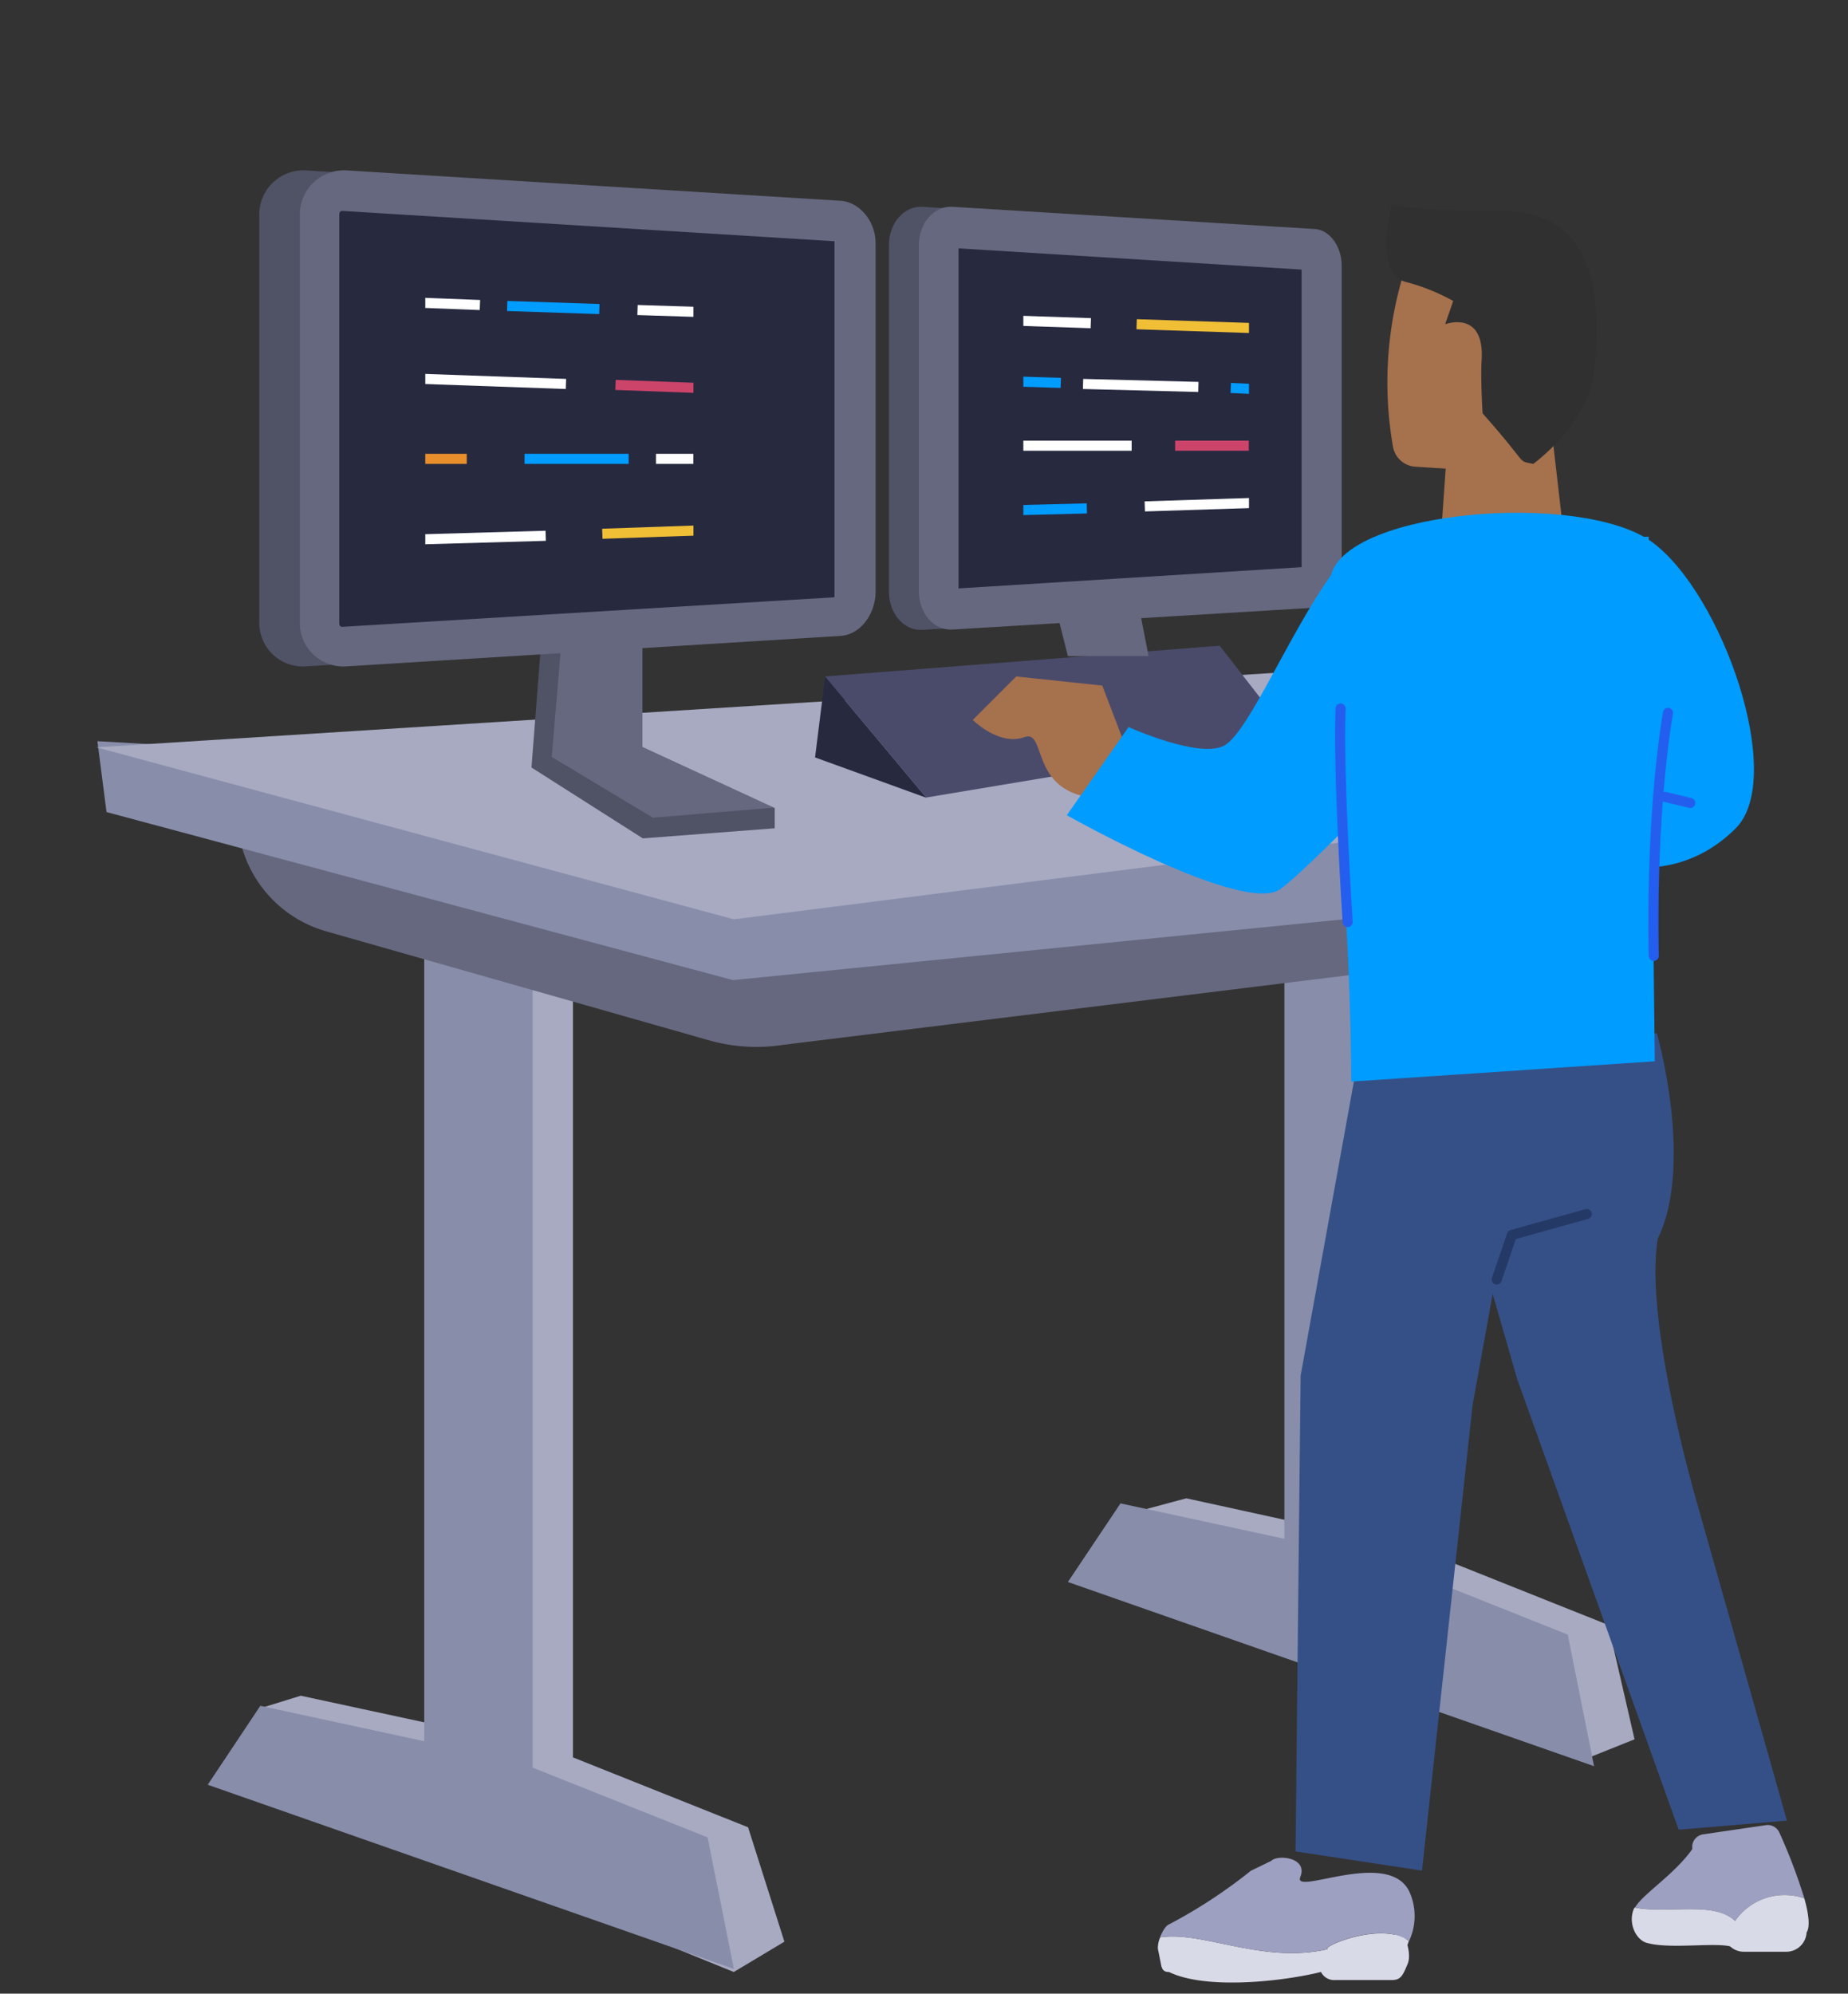 <svg id="Layer_1" data-name="Layer 1" xmlns="http://www.w3.org/2000/svg" viewBox="0 0 229 247"><rect x="0" y="0" width="229" height="247" fill="#333333" stroke="none"/><defs><style>.cls-1{fill:#d9dae8;}.cls-2{fill:#9da0c1;}.cls-11,.cls-12,.cls-13,.cls-14,.cls-15,.cls-18,.cls-20,.cls-21,.cls-3{fill:none;}.cls-4{fill:#a7aac1;}.cls-5{fill:#888daa;}.cls-6{fill:#66687f;}.cls-7{fill:#4a4b6b;}.cls-8{fill:#a6714d;}.cls-9{fill:#505266;}.cls-10{fill:#27293f;}.cls-11{stroke:#fff;}.cls-11,.cls-12,.cls-13,.cls-14,.cls-15{stroke-miterlimit:10;}.cls-11,.cls-12,.cls-13,.cls-14,.cls-15,.cls-18,.cls-20,.cls-21{stroke-width:1.25px;}.cls-12{stroke:#009cff;}.cls-13{stroke:#cc446a;}.cls-14{stroke:#e88f2c;}.cls-15{stroke:#f0bf36;}.cls-16{fill:#355087;}.cls-17{fill:#009cff;}.cls-18{stroke:#245eef;}.cls-18,.cls-20,.cls-21{stroke-linecap:round;stroke-linejoin:round;}.cls-19{fill:#303030;}.cls-20,.cls-21{stroke:#0d1c3a;}.cls-20{opacity:0.42;}.cls-21{opacity:0.21;}</style></defs><path class="cls-1" d="M165.43,245.32h7c1.13,0,1.38-.5,2-2s-.63-4-.63-4l-10.28,4A1.81,1.81,0,0,0,165.43,245.32Z"/><path class="cls-1" d="M164.5,241.5c-8.07,1.84-15.35-2.27-20.73-1.48a3.31,3.31,0,0,0-.29,1.41l.38,1.89c.13.75.38,1,1,1,4.64,2.26,14.3,1.13,18.81,0a41.12,41.12,0,0,1,10-1.25c.33-1,.65-1.83.91-2.59C171.38,238,163.8,241.13,164.5,241.5Z"/><path class="cls-2" d="M174.67,234.42c-2.53-5.5-14.53.55-13.54-1.87s-2.81-2.82-3.6-2L155,231.78a62.91,62.91,0,0,1-10.08,6.61c-.43.14-.89.89-1.17,1.63,5.38-.79,12.66,3.32,20.73,1.48-.7-.37,6.88-3.55,10.12-1A7.3,7.3,0,0,0,174.67,234.42Z"/><polyline class="cls-3" points="224.24 21.11 224.24 245.57 11.94 245.57 11.94 21.11"/><path class="cls-4" d="M164.18,85.94V189.39L147,185.63l-8.4,2.26-1.26,6.9L196.28,218l6.27-2.51-3.26-14.17-21.7-8.66V89.58Z"/><path class="cls-4" d="M57.59,111V214.47l-20.32-4.38L32,211.72l-1.26,8.15,60.19,24.45,6.27-3.76L92.7,226.39,71,217.73V114.66Z"/><path class="cls-5" d="M52.57,112.27V215.73l-20.31-4.39-6.52,9.78,65.2,22.82-3.26-16.3L66,219V115.91Z"/><path class="cls-5" d="M159.16,87.19V190.65l-20.31-4.39L132.33,196l65.2,22.82-3.26-16.3-21.69-8.65V90.83Z"/><path class="cls-6" d="M29.5,102.62a15.19,15.19,0,0,0,11,12.79l47.15,13.42a21.65,21.65,0,0,0,9.41.62l75.36-9.28-12.54-16.3Z"/><path class="cls-5" d="M12.07,91.83l1.13,8.78,77.62,20.82,80.38-8V100.86Z"/><path class="cls-4" d="M11.94,92.59l79,21.31L190,101.36,180.6,81.93Z"/><path class="cls-7" d="M102.23,83.81l12.54,15,45.14-7.53-8.77-11.28Z"/><path class="cls-8" d="M139.85,93.46l-3.26-8.52-10.66-1.13-5.39,5.39s3.26,3.26,6.39,2.13,0,8.53,11.79,7.53S139.85,93.46,139.85,93.46Z"/><path class="cls-9" d="M159.29,75.28l-45,2.76c-2.26.13-4.14-2-4.14-4.76V30.39c0-2.76,1.88-4.89,4.14-4.77l45,2.76c1.75.13,3.26,2.13,3.26,4.52V70.52C162.55,73,161,75.16,159.29,75.28Z"/><path class="cls-6" d="M131.07,76.29l1.26,5h10L141.1,75Z"/><path class="cls-9" d="M67.12,78.79l-1.26,16.3,13.8,8.78L96,102.62v-2.51L75.9,92.59v-15Z"/><path class="cls-6" d="M69.63,78.79l-1.26,15,12.54,7.52,15-1.25-16.3-7.52v-15Z"/><path class="cls-9" d="M99.09,24.87c2.39.13,4.39,2.51,4.39,5.27V73.53c-.12,2.76-2,5.14-4.39,5.26L37.9,82.56A5.4,5.4,0,0,1,32.13,77V26.63a5.47,5.47,0,0,1,5.77-5.52"/><path class="cls-6" d="M104.11,24.87c2.38.13,4.39,2.51,4.39,5.27V73.53c-.13,2.76-2,5.14-4.39,5.26L42.92,82.56A5.4,5.4,0,0,1,37.15,77V26.63a5.47,5.47,0,0,1,5.77-5.52"/><path class="cls-10" d="M42.41,77.66c-.37,0-.37-.37-.37-.5V26.63c0-.13,0-.5.37-.5l61,3.76V74Z"/><path class="cls-6" d="M163.05,75.28,118,78c-2.26.13-4.14-2-4.14-4.76V30.39c0-2.76,1.88-4.89,4.14-4.77l45,2.76c1.75.13,3.26,2.13,3.26,4.52V70.52C166.31,73,164.8,75.16,163.05,75.28Z"/><path class="cls-10" d="M118.78,30.77l42.51,2.63V70.27L118.78,72.9Z"/><path class="cls-11" d="M79,38.41l8.15.26"/><path class="cls-12" d="M62.85,37.91l11.42.38"/><path class="cls-11" d="M49.56,37.41l9.91.38"/><path class="cls-13" d="M76.27,47.69l10.28.38"/><path class="cls-11" d="M48.93,46.82l21.2.75"/><path class="cls-14" d="M57.84,56.85H48.93"/><path class="cls-12" d="M77.9,56.85H65"/><path class="cls-11" d="M85.93,56.85H81.29"/><path class="cls-15" d="M74.64,66.13l14.42-.5"/><path class="cls-11" d="M50.19,66.88l17.43-.5"/><path class="cls-10" d="M52.7,33H45.17V73.15H52.7Z"/><path class="cls-10" d="M93.45,33.65H85.93V73.78h7.52Z"/><path class="cls-15" d="M140.85,40.17l15.05.5"/><path class="cls-11" d="M124.17,39.67l11,.37"/><path class="cls-12" d="M152.51,48.07l2.89.13"/><path class="cls-11" d="M134.21,47.57l14.29.37"/><path class="cls-12" d="M123.55,47.19l7.9.25"/><path class="cls-11" d="M140.23,55.22H123.55"/><path class="cls-13" d="M154.77,55.22h-9.15"/><path class="cls-11" d="M141.86,62.74l15.55-.5"/><path class="cls-12" d="M124.68,63.24l10-.25"/><path class="cls-10" d="M126.81,36.16h-6.4v32.1h6.4Z"/><path class="cls-10" d="M161.17,36.66h-6.4v32.1h6.4Z"/><path class="cls-16" d="M169.32,125.44l-8.15,45-.63,58.94,15.67,2.38,6.27-57.68,8.66-47.91Z"/><path class="cls-16" d="M205.31,128s4.64,16.18.12,25.46c-1.75,10.53,5,33.23,5,33.23l11,38.87-13.41,1.13L188,170.84l-7-24.33-1-14Z"/><path class="cls-8" d="M175.37,57.82l15.42,1,1.76-26.46-17.68-1.25a46.25,46.25,0,0,0-2.26,24.2A3,3,0,0,0,175.37,57.82Z"/><path class="cls-8" d="M178.6,65.88l15.17.37-2.26-19.56L180,45.81Z"/><path class="cls-17" d="M167.44,134l37.62-2.51-.76-65-35.73,1.26s-4.64,19.31-2.89,33.48S167.44,134,167.44,134Z"/><path class="cls-17" d="M204.68,67.13c8.78,6.4,16.68,29.22,10.41,35.49-9.28,9.28-21.32,2.51-21.32,2.51s-32.6-19.31-28.84-33.86C167.06,63.12,196,60.86,204.68,67.13Z"/><path class="cls-18" d="M206.69,88.32c-2.26,13.67-1.76,30.1-1.76,30.1"/><path class="cls-18" d="M209.45,99.48l-3.14-.75"/><path class="cls-19" d="M172.45,25.25s-2.25,8.4,1.63,9.65a25,25,0,0,1,6,2.39l-1,2.88s5-1.88,4.51,4.64c-.12,2.51.13,6.4.13,6.4,6,6.77,4.14,5.76,6.27,6.27,0,0,6.77-4.9,7.52-11.29S199,26.13,186.25,26.13s-13.8-.88-13.8-.88"/><path class="cls-20" d="M196.63,150.41,187.35,153l-1.88,5.52"/><path class="cls-1" d="M216.09,241.81h5.27a2.52,2.52,0,0,0,2.51-2.51H213.58A2.52,2.52,0,0,0,216.09,241.81Z"/><path class="cls-17" d="M164.93,71.27c-5.27,7.4-10.16,19.31-13.17,21.07s-11.91-2.26-11.91-2.26L132.2,101s21.94,12.41,26.46,9.15,25.08-25.08,25.08-25.08S170.2,63.87,164.93,71.27Z"/><path class="cls-18" d="M167,114.24s-1.2-18.15-.88-26.46"/><path class="cls-10" d="M101,93.84l1.25-10,12.54,15Z"/><path class="cls-21" d="M214.74,238.28c0-.43,2.23-4.17,8.48-1.76"/><path class="cls-2" d="M215,238a7.46,7.46,0,0,1,8.59-2.8,68.61,68.61,0,0,0-3.11-8.19,1.59,1.59,0,0,0-1.75-.87l-7.65,1.12a1.6,1.6,0,0,0-1.38,1.38l0,.46c-2.23,3.16-6.12,5.54-7.09,7.23C206.5,237.17,212.49,235.49,215,238Z"/><path class="cls-1" d="M215,238c-2.51-2.51-8.5-.83-12.44-1.67a2.1,2.1,0,0,0-.15.3c-.65,1.73.36,3.88,1.86,4.13,3.21.82,9.81-.39,10.8.71,0,0-.11-.66-.3-1.67h8.34c1.35,0,1.19-2.06.48-4.6A7.46,7.46,0,0,0,215,238Z"/></svg>
